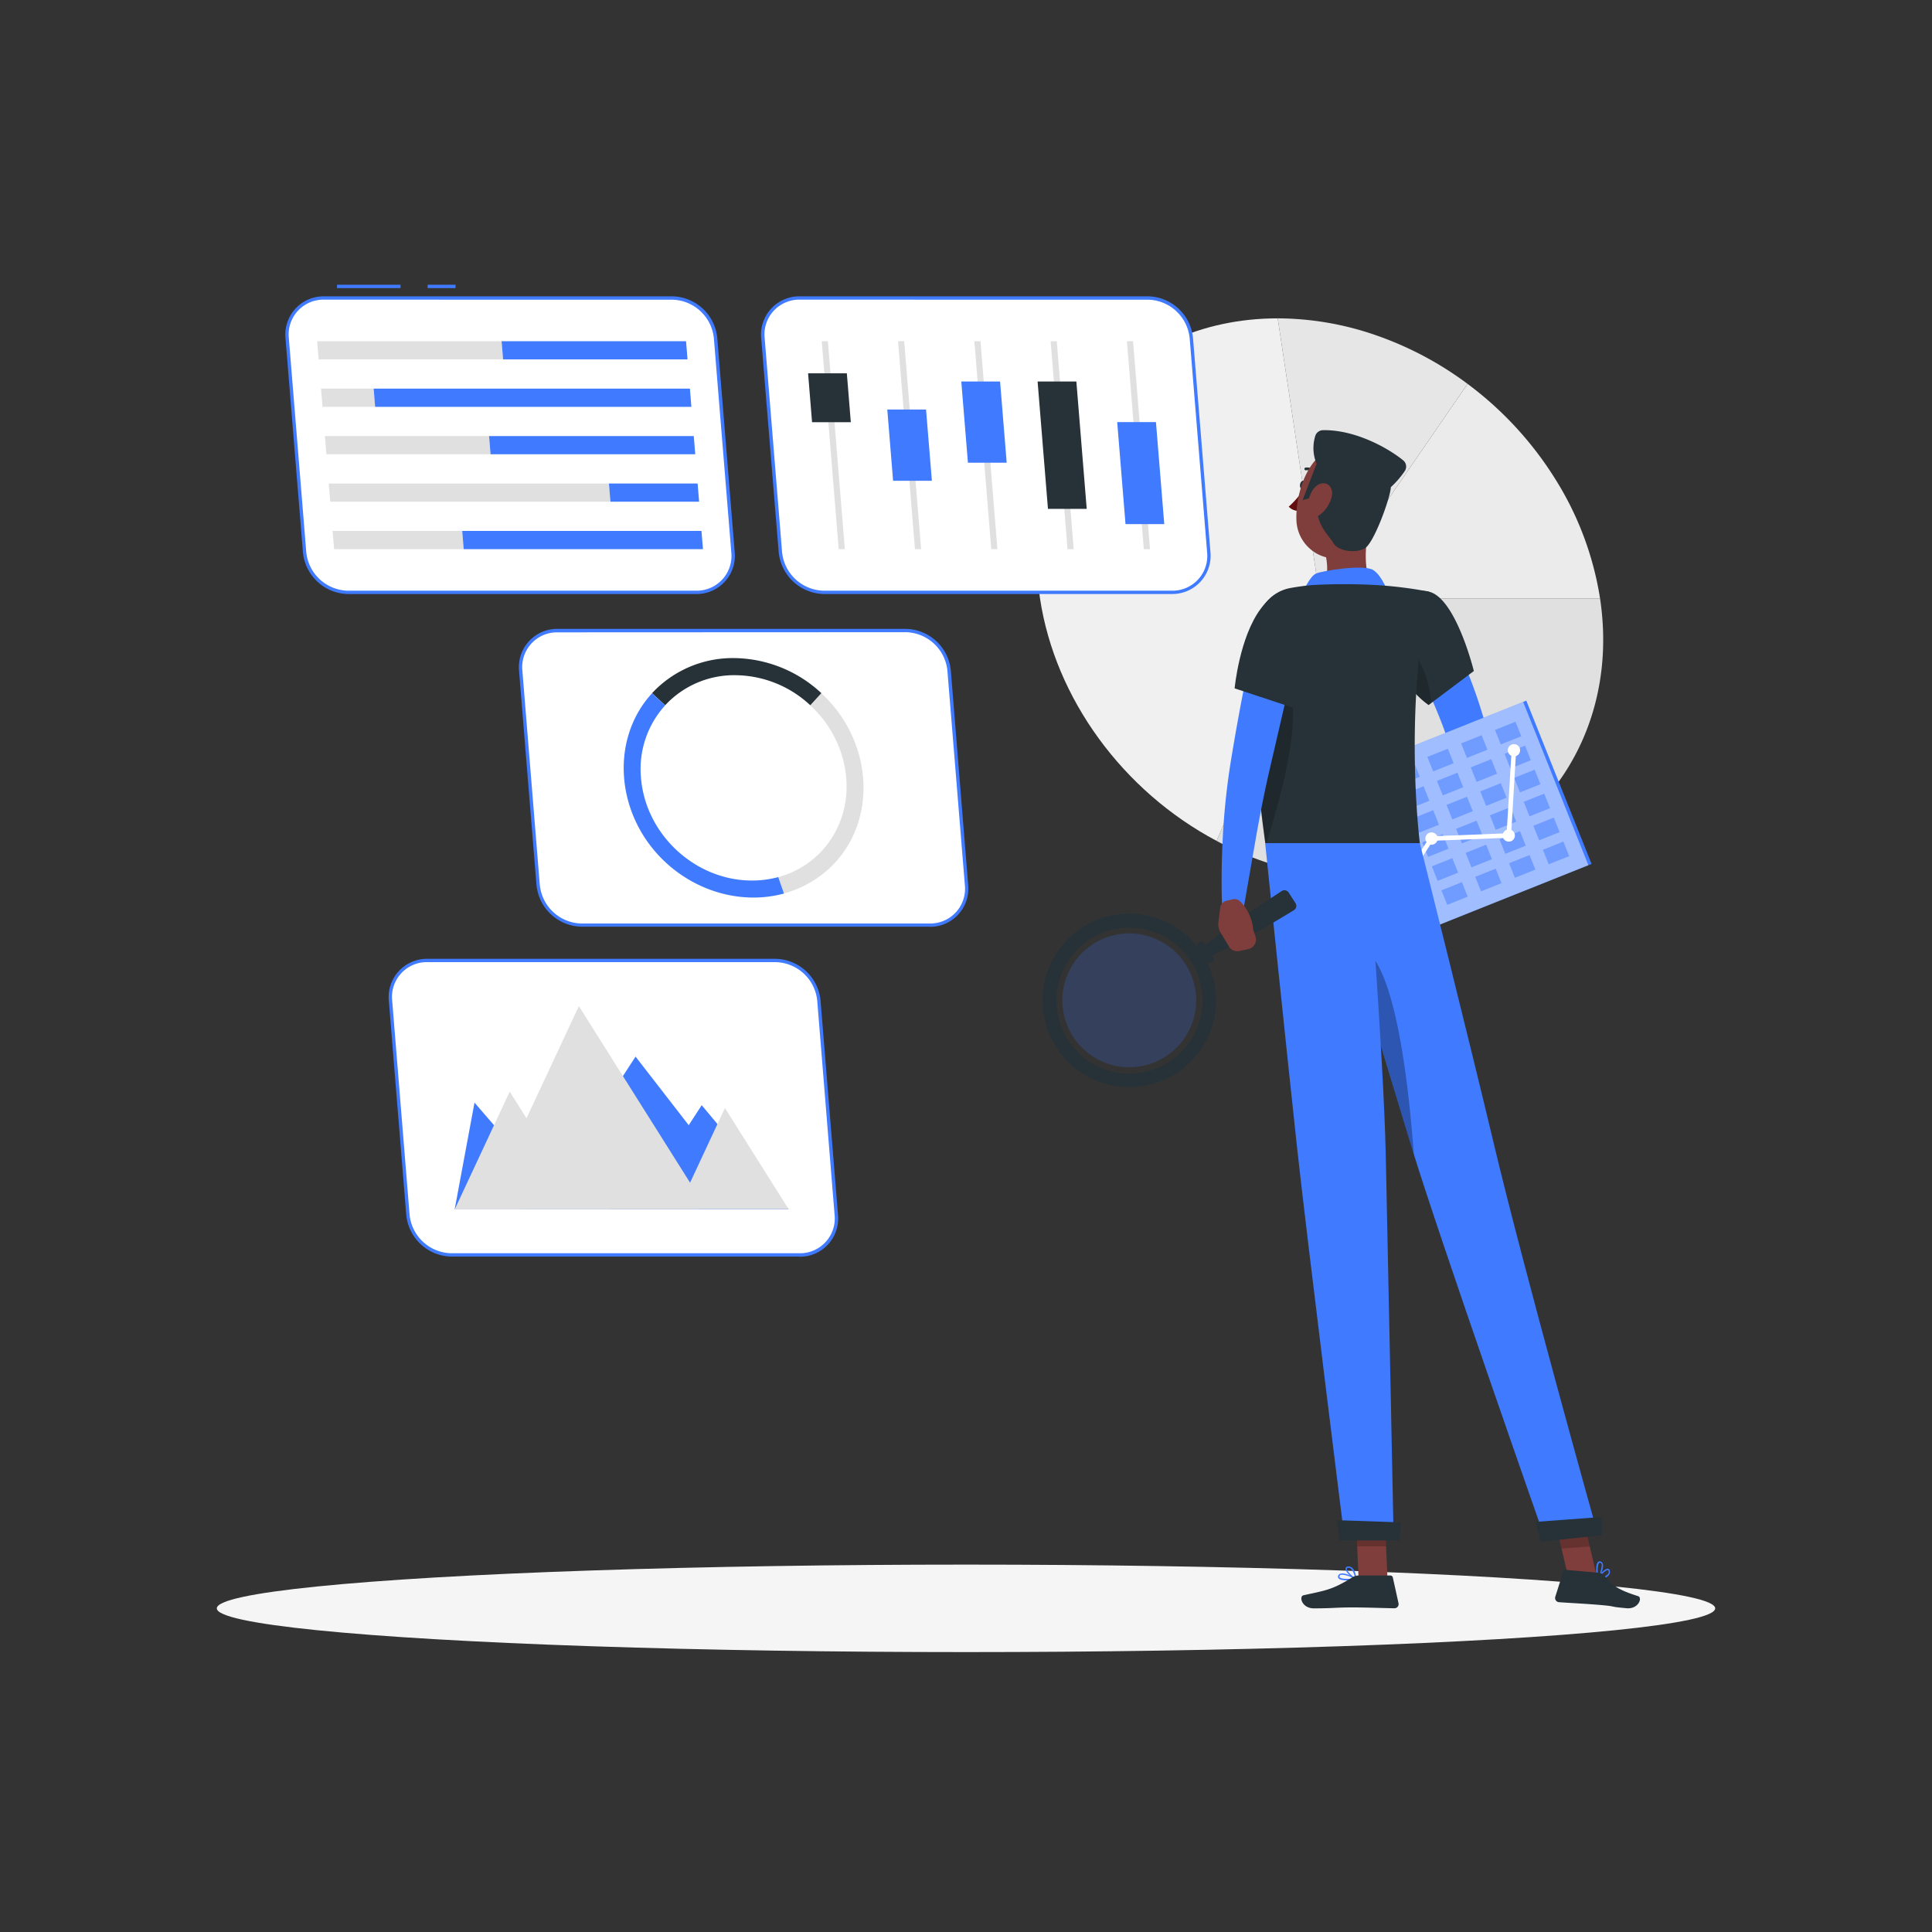 <?xml version="1.0" encoding="UTF-8" standalone="no"?>
<svg
   xmlns:dc="http://purl.org/dc/elements/1.1/"
   xmlns:cc="http://creativecommons.org/ns#"
   xmlns:rdf="http://www.w3.org/1999/02/22-rdf-syntax-ns#"
   xmlns:svg="http://www.w3.org/2000/svg"
   xmlns="http://www.w3.org/2000/svg"
   xmlns:sodipodi="http://sodipodi.sourceforge.net/DTD/sodipodi-0.dtd"
   xmlns:inkscape="http://www.inkscape.org/namespaces/inkscape"
   viewBox="0 0 500 500"
   version="1.1"
   id="svg285"
   sodipodi:docname="analytics.svg"
   inkscape:version="0.92.4 (5da689c313, 2019-01-14)">
  <rect x="0" y="0" width="500" height="500" fill="#333333" stroke="none"/>
  <defs
     id="defs289" />
  <sodipodi:namedview
     pagecolor="#ffffff"
     bordercolor="#666666"
     borderopacity="1"
     objecttolerance="10"
     gridtolerance="10"
     guidetolerance="10"
     inkscape:pageopacity="0"
     inkscape:pageshadow="2"
     inkscape:window-width="1366"
     inkscape:window-height="704"
     id="namedview287"
     showgrid="false"
     inkscape:zoom="1.0824912"
     inkscape:cx="237.28814"
     inkscape:cy="360.8554"
     inkscape:window-x="0"
     inkscape:window-y="27"
     inkscape:window-maximized="1"
     inkscape:current-layer="svg285" />
  <!--287-Setup analytics-->
  <path
     inkscape:connector-curvature="0"
     id="path32"
     style="fill:#e0e0e0"
     d="m 341.62,154.86 h 72.47 c 6,39.76 -21.77,72.47 -61.53,72.47 a 80.81,80.81 0 0 1 -37.7,-9.71 z" />
  <path
     inkscape:connector-curvature="0"
     id="path34"
     style="fill:#ebebeb"
     d="m 341.62,154.86 38.19,-55.51 a 90.19,90.19 0 0 1 22.86,24.89 81.84,81.84 0 0 1 11.42,30.62 z" />
  <path
     inkscape:connector-curvature="0"
     id="path36"
     style="fill:#e6e6e6"
     d="M 341.62,154.86 330.67,82.39 a 78,78 0 0 1 25.45,4.38 87.58,87.58 0 0 1 23.69,12.58 z" />
  <path
     inkscape:connector-curvature="0"
     id="path38"
     style="fill:#f0f0f0"
     d="m 341.62,154.86 -26.76,62.76 c -24.35,-12.92 -41.81,-36.9 -45.71,-62.76 -6,-39.75 21.76,-72.47 61.52,-72.47 z" />
  <g
     id="Shadow--inject-54">
    <ellipse
       id="path--inject-54"
       cx="250"
       cy="416.24"
       rx="193.89"
       ry="11.32"
       style="fill:#f5f5f5" />
  </g>
  <g
     id="setup-analytics--inject-54">
    <path
       d="M240.59,239.39H150.51A11.52,11.52,0,0,1,139.27,229l-4.51-55.38a9.47,9.47,0,0,1,9.55-10.4h90.07a11.52,11.52,0,0,1,11.24,10.4L250.13,229A9.46,9.46,0,0,1,240.59,239.39Z"
       style="fill:#fff"
       id="path51" />
    <path
       d="M240.59,239.82H150.51A11.93,11.93,0,0,1,138.84,229l-4.51-55.39a9.9,9.9,0,0,1,10-10.86h90.07a11.93,11.93,0,0,1,11.67,10.79L250.56,229a9.9,9.9,0,0,1-10,10.86Zm-96.28-76.17a9,9,0,0,0-9.12,9.92L139.7,229a11.06,11.06,0,0,0,10.81,10h90.08A9,9,0,0,0,249.7,229l-4.51-55.39a11.06,11.06,0,0,0-10.81-10Z"
       style="fill:#407BFF"
       id="path53" />
    <path
       d="M216.14,223.22a28,28,0,0,1-13.24,8L201.41,227c11.09-3,18.6-13.38,17.6-25.67a28.9,28.9,0,0,0-9.31-18.78l2.87-3.13C225.57,191.41,227.18,211.19,216.14,223.22Z"
       style="fill:#e0e0e0"
       id="path55" />
    <path
       d="M212.57,179.39l-2.87,3.13a28.72,28.72,0,0,0-19.42-7.78,24.33,24.33,0,0,0-18.14,7.79l-3.39-3.14a28.54,28.54,0,0,1,21.17-9.08A33.6,33.6,0,0,1,212.57,179.39Z"
       style="fill:#263238"
       id="path57" />
    <path
       d="M202.9,231.24c-10.45,2.85-22.13-.21-30.58-8-13-12-14.61-31.81-3.57-43.83l3.39,3.14a24.48,24.48,0,0,0-6.25,18.77c1.19,14.67,14.05,26.56,28.72,26.56a26,26,0,0,0,6.8-.89Z"
       style="fill:#407BFF"
       id="path59" />
    <rect
       x="110.67"
       y="73.69"
       width="7.22"
       height="0.87"
       style="fill:#407BFF"
       id="rect61" />
    <rect
       x="87.22"
       y="73.69"
       width="16.44"
       height="0.87"
       style="fill:#407BFF"
       id="rect63" />
    <path
       d="M180.14,153.29H90.07A11.51,11.51,0,0,1,78.83,142.9L74.32,87.51a9.46,9.46,0,0,1,9.55-10.39h90.07a11.52,11.52,0,0,1,11.24,10.39l4.51,55.39A9.46,9.46,0,0,1,180.14,153.29Z"
       style="fill:#fff"
       id="path65" />
    <path
       d="M180.14,153.73H90.07A11.93,11.93,0,0,1,78.4,142.94L73.89,87.55a9.9,9.9,0,0,1,10-10.86h90.07a11.93,11.93,0,0,1,11.67,10.79l4.51,55.39a9.9,9.9,0,0,1-10,10.86ZM83.87,77.55a9,9,0,0,0-9.12,9.93l4.51,55.39a11.06,11.06,0,0,0,10.81,10h90.07a9,9,0,0,0,9.12-9.92l-4.51-55.39a11.07,11.07,0,0,0-10.81-10Z"
       style="fill:#407BFF"
       id="path67" />
    <polygon
       points="82.47 93.01 130.2 93.01 129.81 88.3 82.08 88.3 82.47 93.01"
       style="fill:#e0e0e0"
       id="polygon69" />
    <polygon
       points="177.93 93.01 130.2 93.01 129.81 88.3 177.55 88.3 177.93 93.01"
       style="fill:#407BFF"
       id="polygon71" />
    <polygon
       points="83.47 105.29 97.08 105.29 96.7 100.57 83.08 100.57 83.47 105.29"
       style="fill:#e0e0e0"
       id="polygon73" />
    <polygon
       points="178.93 105.29 97.08 105.29 96.7 100.57 178.55 100.57 178.93 105.29"
       style="fill:#407BFF"
       id="polygon75" />
    <polygon
       points="84.47 117.56 126.95 117.56 126.57 112.85 84.08 112.85 84.47 117.56"
       style="fill:#e0e0e0"
       id="polygon77" />
    <polygon
       points="179.93 117.56 126.95 117.56 126.57 112.85 179.55 112.85 179.93 117.56"
       style="fill:#407BFF"
       id="polygon79" />
    <polygon
       points="85.47 129.84 157.98 129.84 157.59 125.13 85.08 125.13 85.47 129.84"
       style="fill:#e0e0e0"
       id="polygon81" />
    <polygon
       points="180.93 129.84 157.98 129.84 157.59 125.13 180.54 125.13 180.93 129.84"
       style="fill:#407BFF"
       id="polygon83" />
    <polygon
       points="86.46 142.12 120 142.12 119.62 137.4 86.08 137.4 86.46 142.12"
       style="fill:#e0e0e0"
       id="polygon85" />
    <polygon
       points="181.93 142.12 120 142.12 119.62 137.4 181.54 137.4 181.93 142.12"
       style="fill:#407BFF"
       id="polygon87" />
    <path
       d="M303.28,153.29H213.21A11.51,11.51,0,0,1,202,142.9l-4.51-55.39A9.46,9.46,0,0,1,207,77.12h90.08a11.52,11.52,0,0,1,11.24,10.39l4.51,55.39A9.46,9.46,0,0,1,303.28,153.29Z"
       style="fill:#fff"
       id="path89" />
    <path
       d="M303.28,153.73H213.21a12,12,0,0,1-11.68-10.79L197,87.55a9.9,9.9,0,0,1,10-10.86h90.08a11.93,11.93,0,0,1,11.67,10.79l4.51,55.39a9.9,9.9,0,0,1-10,10.86ZM207,77.55a9,9,0,0,0-9.11,9.93l4.51,55.39a11.06,11.06,0,0,0,10.81,10h90.07a9,9,0,0,0,9.12-9.92l-4.51-55.39a11.07,11.07,0,0,0-10.81-10Z"
       style="fill:#407BFF"
       id="path91" />
    <polygon
       points="258.13 142.12 256.54 142.12 252.16 88.3 253.75 88.3 258.13 142.12"
       style="fill:#e0e0e0"
       id="polygon93" />
    <polygon
       points="260.53 119.75 250.5 119.75 248.78 98.73 258.82 98.73 260.53 119.75"
       style="fill:#407BFF"
       id="polygon95" />
    <polygon
       points="238.38 142.12 236.79 142.12 232.41 88.3 234 88.3 238.38 142.12"
       style="fill:#e0e0e0"
       id="polygon97" />
    <polygon
       points="241.17 124.42 231.13 124.42 229.63 105.99 239.66 105.99 241.17 124.42"
       style="fill:#407BFF"
       id="polygon99" />
    <polygon
       points="218.64 142.12 217.05 142.12 212.67 88.3 214.26 88.3 218.64 142.12"
       style="fill:#e0e0e0"
       id="polygon101" />
    <polygon
       points="220.19 109.26 210.16 109.26 209.13 96.61 219.16 96.61 220.19 109.26"
       style="fill:#263238"
       id="polygon103" />
    <polygon
       points="277.87 142.12 276.28 142.12 271.9 88.3 273.49 88.3 277.87 142.12"
       style="fill:#e0e0e0"
       id="polygon105" />
    <polygon
       points="281.24 131.69 271.21 131.69 268.53 98.73 278.56 98.73 281.24 131.69"
       style="fill:#263238"
       id="polygon107" />
    <polygon
       points="297.62 142.12 296.02 142.12 291.64 88.3 293.23 88.3 297.62 142.12"
       style="fill:#e0e0e0"
       id="polygon109" />
    <polygon
       points="301.31 135.64 291.28 135.64 289.13 109.24 299.16 109.24 301.31 135.64"
       style="fill:#407BFF"
       id="polygon111" />
    <path
       d="M206.89,324.77H116.81a11.53,11.53,0,0,1-11.24-10.39L101.07,259a9.46,9.46,0,0,1,9.54-10.39h90.08A11.53,11.53,0,0,1,211.93,259l4.51,55.39A9.47,9.47,0,0,1,206.89,324.77Z"
       style="fill:#fff"
       id="path113" />
    <path
       d="M206.89,325.2H116.81a11.94,11.94,0,0,1-11.67-10.79L100.63,259a9.9,9.9,0,0,1,10-10.86h90.08A11.94,11.94,0,0,1,212.36,259l4.51,55.38a9.9,9.9,0,0,1-10,10.86ZM110.61,249A9,9,0,0,0,101.5,259L106,314.34a11.06,11.06,0,0,0,10.8,10h90.08a9,9,0,0,0,9.11-9.93L211.5,259a11.07,11.07,0,0,0-10.81-10Z"
       style="fill:#407BFF"
       id="path115" />
    <polygon
       points="122.8 285.36 142.21 307.79 164.48 273.45 178.24 291.2 181.6 286.02 204.11 312.99 117.67 312.96 122.8 285.36"
       style="fill:#407BFF"
       id="polygon117" />
    <polygon
       points="187.61 286.76 178.59 306.08 149.81 260.38 136.26 289.4 131.91 282.51 117.68 312.99 204.1 312.94 187.61 286.76"
       style="fill:#e0e0e0"
       id="polygon119" />
  </g>
  <g
     id="Character--inject-54">
    <path
       d="M372.88,159.06c2.41,4.52,4.48,9,6.43,13.64a126.57,126.57,0,0,1,5,14.39c.35,1.24.65,2.52.94,3.8a13.53,13.53,0,0,1,.4,2.71,14.78,14.78,0,0,1-.15,2.72,26.3,26.3,0,0,1-3,8.28,55.92,55.92,0,0,1-9.35,12.45,2.83,2.83,0,0,1-4.54-3.28l.07-.13A99.32,99.32,0,0,0,374.44,201a20,20,0,0,0,1.23-5.7,5,5,0,0,0-.08-.95,1.16,1.16,0,0,0-.08-.29l-.19-.59c-.33-1.08-.67-2.16-1.07-3.24-1.52-4.34-3.39-8.7-5.34-13s-4-8.69-6.08-12.86l0-.09a5.67,5.67,0,0,1,10.09-5.18Z"
       style="fill:#407BFF"
       id="path122" />
    <path
       d="M369.75,213.21,365,214.72l5.62,6.57a11,11,0,0,0,2.94-4.67,2.31,2.31,0,0,0-.9-2.49l-.8-.58A2.36,2.36,0,0,0,369.75,213.21Z"
       style="fill:#7f3e3b"
       id="path124" />
    <polygon
       points="358.4 218.77 364.42 223.55 370.6 221.29 364.98 214.72 358.4 218.77"
       style="fill:#7f3e3b"
       id="polygon126" />
    <path
       d="M337.85,125.61c-.12.59-.53,1-.92.93s-.6-.62-.48-1.21.53-1,.92-.93S338,125,337.85,125.61Z"
       style="fill:#263238"
       id="path128" />
    <path
       d="M337.37,126.63a21.82,21.82,0,0,1-3.85,4.49,3.47,3.47,0,0,0,2.72,1.1Z"
       style="fill:#630f0f"
       id="path130" />
    <path
       d="M340.68,122.77a.36.36,0,0,0,.26-.6,3.51,3.51,0,0,0-3-1.17.36.36,0,1,0,.12.7h0a2.81,2.81,0,0,1,2.37,1A.35.35,0,0,0,340.68,122.77Z"
       style="fill:#263238"
       id="path132" />
    <path
       d="M354.28,136.38c-1.07,5.48-1.72,13.06,2.11,16.72,0,0-1.5,5.55-11.67,5.55-11.19,0-5.38-4.87-5.38-4.87,4.65-1.45,4.61-6.74,3.54-11Z"
       style="fill:#7f3e3b"
       id="path134" />
    <path
       d="M337.37,152.92s1.64-3.86,3.3-4.53,12.28-2.41,14.72-.87,4.1,6.48,4.1,6.48Z"
       style="fill:#407BFF"
       id="path136" />
    <path
       d="M348.59,409c-1,0-1.89-.13-2.2-.57a.66.66,0,0,1,0-.77.85.85,0,0,1,.57-.41c1.24-.34,3.86,1.15,4,1.21a.17.17,0,0,1,.08.18.17.17,0,0,1-.14.15A13.55,13.55,0,0,1,348.59,409Zm-1.19-1.45a1.22,1.22,0,0,0-.34,0,.49.49,0,0,0-.35.25c-.12.22-.08.32,0,.39.35.48,2.24.49,3.63.3A8,8,0,0,0,347.4,407.53Z"
       style="fill:#407BFF"
       id="path138" />
    <path
       d="M350.85,408.77h-.07c-.91-.41-2.7-2-2.56-2.87,0-.2.17-.45.66-.5a1.31,1.31,0,0,1,1,.3c1,.79,1.16,2.8,1.17,2.89a.21.21,0,0,1-.08.16A.17.17,0,0,1,350.85,408.77Zm-1.83-3h-.1c-.32,0-.34.16-.35.2-.08.51,1.13,1.78,2.06,2.34a4.22,4.22,0,0,0-1-2.31A.92.92,0,0,0,349,405.74Z"
       style="fill:#407BFF"
       id="path140" />
    <polygon
       points="359.08 408.59 351.6 408.59 350.85 391.26 358.33 391.26 359.08 408.59"
       style="fill:#7f3e3b"
       id="polygon142" />
    <path
       d="M351.64,407.73h8.18a.66.66,0,0,1,.64.51l1.47,6.65a1.08,1.08,0,0,1-1.07,1.33c-2.95-.05-7.21-.22-10.92-.22-4.33,0-4.86.24-9.94.24-3.07,0-3.92-3.11-2.64-3.39,5.86-1.28,7.42-1.42,12.48-4.54A3.46,3.46,0,0,1,351.64,407.73Z"
       style="fill:#263238"
       id="path144" />
    <path
       d="M369.79,153.12c7,1.61,11.64,20.54,11.64,20.54l-11.71,8.8A22.35,22.35,0,0,1,361,169.54C358.62,160.16,362.62,151.48,369.79,153.12Z"
       style="fill:#263238"
       id="path146" />
    <path
       d="M363.78,166.29c3.81,3.77,6.27,9.72,6.57,15.69l-.62.48a22.34,22.34,0,0,1-8.7-12.92c-.14-.56-.27-1.12-.37-1.67Z"
       style="opacity:0.2"
       id="path148" />
    <rect
       x="344.44"
       y="191.02"
       width="61.2"
       height="45.51"
       transform="translate(-52.55 154.45) rotate(-21.78)"
       style="fill:#407BFF"
       id="rect150" />
    <rect
       x="344.48"
       y="191.19"
       width="60.3"
       height="45.51"
       transform="translate(-52.64 154.3) rotate(-21.78)"
       style="fill:#fff;opacity:0.5"
       id="rect152" />
    <g
       style="opacity:0.5"
       id="g226">
      <rect
         x="343.69"
         y="205.15"
         width="5.71"
         height="4.05"
         transform="translate(-52.14 143.4) rotate(-21.78)"
         style="fill:#407BFF"
         id="rect154" />
      <rect
         x="352.44"
         y="201.65"
         width="5.71"
         height="4.05"
         transform="translate(-50.21 146.4) rotate(-21.78)"
         style="fill:#407BFF"
         id="rect156" />
      <rect
         x="361.19"
         y="198.16"
         width="5.71"
         height="4.05"
         transform="translate(-48.29 149.39) rotate(-21.78)"
         style="fill:#407BFF"
         id="rect158" />
      <rect
         x="369.95"
         y="194.66"
         width="5.71"
         height="4.05"
         transform="translate(-46.37 152.39) rotate(-21.78)"
         style="fill:#407BFF"
         id="rect160" />
      <rect
         x="378.7"
         y="191.16"
         width="5.71"
         height="4.05"
         transform="translate(-44.45 155.39) rotate(-21.78)"
         style="fill:#407BFF"
         id="rect162" />
      <rect
         x="387.45"
         y="187.66"
         width="5.71"
         height="4.05"
         transform="translate(-42.52 158.4) rotate(-21.78)"
         style="fill:#407BFF"
         id="rect164" />
      <rect
         x="346.17"
         y="211.36"
         width="5.71"
         height="4.05"
         transform="translate(-54.26 144.76) rotate(-21.78)"
         style="fill:#407BFF"
         id="rect166" />
      <rect
         x="354.92"
         y="207.86"
         width="5.71"
         height="4.05"
         transform="translate(-52.34 147.76) rotate(-21.78)"
         style="fill:#407BFF"
         id="rect168" />
      <rect
         x="363.67"
         y="204.36"
         width="5.71"
         height="4.05"
         transform="translate(-50.42 150.76) rotate(-21.78)"
         style="fill:#407BFF"
         id="rect170" />
      <rect
         x="372.43"
         y="200.86"
         width="5.71"
         height="4.05"
         transform="translate(-48.49 153.76) rotate(-21.78)"
         style="fill:#407BFF"
         id="rect172" />
      <rect
         x="381.18"
         y="197.37"
         width="5.71"
         height="4.05"
         transform="translate(-46.57 156.75) rotate(-21.78)"
         style="fill:#407BFF"
         id="rect174" />
      <rect
         x="389.93"
         y="193.87"
         width="5.71"
         height="4.05"
         transform="translate(-44.65 159.75) rotate(-21.78)"
         style="fill:#407BFF"
         id="rect176" />
      <rect
         x="348.65"
         y="217.56"
         width="5.71"
         height="4.05"
         transform="translate(-56.39 146.12) rotate(-21.78)"
         style="fill:#407BFF"
         id="rect178" />
      <rect
         x="357.4"
         y="214.06"
         width="5.71"
         height="4.05"
         transform="translate(-54.47 149.12) rotate(-21.78)"
         style="fill:#407BFF"
         id="rect180" />
      <rect
         x="366.15"
         y="210.57"
         width="5.71"
         height="4.05"
         transform="translate(-52.54 152.12) rotate(-21.78)"
         style="fill:#407BFF"
         id="rect182" />
      <rect
         x="374.91"
         y="207.07"
         width="5.71"
         height="4.05"
         transform="translate(-50.62 155.12) rotate(-21.78)"
         style="fill:#407BFF"
         id="rect184" />
      <rect
         x="383.66"
         y="203.57"
         width="5.71"
         height="4.05"
         transform="translate(-48.7 158.12) rotate(-21.78)"
         style="fill:#407BFF"
         id="rect186" />
      <rect
         x="392.41"
         y="200.07"
         width="5.71"
         height="4.05"
         transform="translate(-46.77 161.12) rotate(-21.78)"
         style="fill:#407BFF"
         id="rect188" />
      <rect
         x="351.13"
         y="223.77"
         width="5.71"
         height="4.05"
         transform="translate(-58.51 147.49) rotate(-21.78)"
         style="fill:#407BFF"
         id="rect190" />
      <rect
         x="359.88"
         y="220.27"
         width="5.71"
         height="4.05"
         transform="translate(-56.59 150.49) rotate(-21.78)"
         style="fill:#407BFF"
         id="rect192" />
      <rect
         x="368.63"
         y="216.77"
         width="5.71"
         height="4.05"
         transform="translate(-54.67 153.48) rotate(-21.78)"
         style="fill:#407BFF"
         id="rect194" />
      <rect
         x="377.39"
         y="213.27"
         width="5.71"
         height="4.05"
         transform="translate(-52.74 156.48) rotate(-21.78)"
         style="fill:#407BFF"
         id="rect196" />
      <rect
         x="386.14"
         y="209.77"
         width="5.71"
         height="4.05"
         transform="translate(-50.82 159.48) rotate(-21.78)"
         style="fill:#407BFF"
         id="rect198" />
      <rect
         x="394.89"
         y="206.28"
         width="5.71"
         height="4.05"
         transform="translate(-48.9 162.48) rotate(-21.78)"
         style="fill:#407BFF"
         id="rect200" />
      <rect
         x="353.61"
         y="229.97"
         width="5.71"
         height="4.05"
         transform="translate(-60.64 148.85) rotate(-21.78)"
         style="fill:#407BFF"
         id="rect202" />
      <rect
         x="362.36"
         y="226.47"
         width="5.71"
         height="4.05"
         transform="translate(-58.72 151.85) rotate(-21.78)"
         style="fill:#407BFF"
         id="rect204" />
      <rect
         x="371.11"
         y="222.97"
         width="5.71"
         height="4.05"
         transform="translate(-56.79 154.85) rotate(-21.78)"
         style="fill:#407BFF"
         id="rect206" />
      <rect
         x="379.86"
         y="219.48"
         width="5.71"
         height="4.05"
         transform="translate(-54.87 157.85) rotate(-21.78)"
         style="fill:#407BFF"
         id="rect208" />
      <rect
         x="388.62"
         y="215.98"
         width="5.71"
         height="4.05"
         transform="translate(-52.95 160.85) rotate(-21.78)"
         style="fill:#407BFF"
         id="rect210" />
      <rect
         x="397.37"
         y="212.48"
         width="5.71"
         height="4.05"
         transform="translate(-51.02 163.84) rotate(-21.78)"
         style="fill:#407BFF"
         id="rect212" />
      <rect
         x="356.09"
         y="236.18"
         width="5.71"
         height="4.05"
         transform="translate(-62.76 150.21) rotate(-21.78)"
         style="fill:#407BFF"
         id="rect214" />
      <rect
         x="364.84"
         y="232.68"
         width="5.71"
         height="4.05"
         transform="translate(-60.84 153.21) rotate(-21.78)"
         style="fill:#407BFF"
         id="rect216" />
      <rect
         x="373.59"
         y="229.18"
         width="5.71"
         height="4.05"
         transform="translate(-58.92 156.21) rotate(-21.78)"
         style="fill:#407BFF"
         id="rect218" />
      <rect
         x="382.34"
         y="225.68"
         width="5.71"
         height="4.05"
         transform="translate(-57 159.21) rotate(-21.78)"
         style="fill:#407BFF"
         id="rect220" />
      <rect
         x="391.1"
         y="222.18"
         width="5.71"
         height="4.05"
         transform="translate(-55.07 162.2) rotate(-21.78)"
         style="fill:#407BFF"
         id="rect222" />
      <rect
         x="399.85"
         y="218.68"
         width="5.71"
         height="4.05"
         transform="translate(-53.15 165.21) rotate(-21.78)"
         style="fill:#407BFF"
         id="rect224" />
    </g>
    <path
       d="M390.31,194.7a1.59,1.59,0,0,1,2.95-1.18,1.59,1.59,0,1,1-2.95,1.18Z"
       style="fill:#fff"
       id="path228" />
    <path
       d="M389,216.81a1.58,1.58,0,1,1,2.06.89A1.58,1.58,0,0,1,389,216.81Z"
       style="fill:#fff"
       id="path230" />
    <path
       d="M369,217.6a1.59,1.59,0,1,1,2.06.89A1.58,1.58,0,0,1,369,217.6Z"
       style="fill:#fff"
       id="path232" />
    <path
       d="M356.46,237a1.59,1.59,0,1,1,2.06.88A1.59,1.59,0,0,1,356.46,237Z"
       style="fill:#fff"
       id="path234" />
    <path
       d="M357.94,237a.53.53,0,0,1-.32-.1.58.58,0,0,1-.18-.81L370,216.7a.59.59,0,0,1,.47-.27l19.45-.77,1.29-21.58a.59.59,0,0,1,1.17.07l-1.31,22.11a.59.59,0,0,1-.57.55l-19.68.78-12.38,19.15A.59.59,0,0,1,357.94,237Z"
       style="fill:#fff"
       id="path236" />
    <path
       d="M325.46,160.63c-1.53,8.08-2.49,24.69,2,57.57h40c-.72-5.7-3.59-36.12,2.34-65.08a105.57,105.57,0,0,0-13.4-1.69,146.32,146.32,0,0,0-17,0c-1.88.17-3.72.44-5.36.73A10.61,10.61,0,0,0,325.46,160.63Z"
       style="fill:#263238"
       id="path238" />
    <path
       d="M331.76,173.08l-7.52.6c-.27,9.73.4,23.93,3.18,44.52h.36C332.29,203.37,338.27,182.17,331.76,173.08Z"
       style="opacity:0.2"
       id="path240" />
    <polygon
       points="350.85 391.27 351.23 400.2 358.72 400.2 358.34 391.27 350.85 391.27"
       style="opacity:0.2"
       id="polygon242" />
    <path
       d="M357.84,128.37c-1.92,7.18-2.69,11.47-7.11,14.46-6.66,4.48-15-.67-15.22-8.27-.23-6.85,2.95-17.43,10.65-18.88A10.14,10.14,0,0,1,357.84,128.37Z"
       style="fill:#7f3e3b"
       id="path244" />
    <path
       d="M341,128.42l-3.89,1,3.62-9.39a10.6,10.6,0,0,1-.33-7.24,2.12,2.12,0,0,1,2-1.46c8.06-.15,16.49,4.37,20.73,7.79a2.09,2.09,0,0,1,.47,2.72,23.6,23.6,0,0,1-3.65,4.23c-.08,2.63-4.37,14.5-6.74,15.84s-6.92.79-8.13-1.38S339.81,135.5,341,128.42Z"
       style="fill:#263238"
       id="path246" />
    <path
       d="M344.64,128.57a8.42,8.42,0,0,1-2.9,4.54c-1.91,1.5-3.4.12-3.32-2.09.07-2,1.15-5.16,3.28-5.81S345.14,126.4,344.64,128.57Z"
       style="fill:#7f3e3b"
       id="path248" />
    <path
       d="M413.08,406.4c0-1,.12-1.89.55-2.21a.67.67,0,0,1,.78,0,.92.92,0,0,1,.41.56c.35,1.24-1.12,3.87-1.19,4a.16.16,0,0,1-.18.09.17.17,0,0,1-.14-.14A13.32,13.32,0,0,1,413.08,406.4Zm1.45-1.2a1.16,1.16,0,0,0,0-.34.49.49,0,0,0-.25-.35c-.22-.12-.33-.08-.39,0-.48.35-.48,2.24-.27,3.63A8.12,8.12,0,0,0,414.53,405.2Z"
       style="fill:#407BFF"
       id="path250" />
    <path
       d="M413.3,408.65a.25.25,0,0,1,0-.07c.4-.9,2-2.7,2.85-2.57.2,0,.45.17.5.65a1.28,1.28,0,0,1-.3,1c-.77,1-2.79,1.17-2.87,1.18a.16.16,0,0,1-.16-.07A.15.15,0,0,1,413.3,408.65Zm3-1.84s0-.07,0-.11c0-.32-.16-.34-.2-.34-.51-.08-1.77,1.14-2.32,2.07a4.21,4.21,0,0,0,2.3-1A1,1,0,0,0,416.33,406.81Z"
       style="fill:#407BFF"
       id="path252" />
    <polygon
       points="413.42 408.7 406.11 409.22 402.01 391.75 409.31 391.23 413.42 408.7"
       style="fill:#7f3e3b"
       id="polygon254" />
    <path
       d="M413.39,407l-8.14-.72a.64.64,0,0,0-.68.45l-2.06,6.5a1.09,1.09,0,0,0,1,1.42c2.94.21,7.2.41,10.89.74,4.31.38,1.52.37,6.58.82,3.06.27,4.19-2.75,2.93-3.14-5.72-1.8-6.76-3-8.73-5.33A2.52,2.52,0,0,0,413.39,407Z"
       style="fill:#263238"
       id="path256" />
    <polygon
       points="402.01 391.75 404.13 400.76 411.43 400.24 409.32 391.24 402.01 391.75"
       style="opacity:0.2"
       id="polygon258" />
    <path
       d="M341.62,218.2s17.21,57.5,23.75,78.84c7.15,23.37,34.37,100.9,34.37,100.9l13.2-2.9s-18.65-66.61-26.38-99.21c-5.94-25-19.11-77.63-19.11-77.63Z"
       style="fill:#407BFF"
       id="path260" />
    <path
       d="M397.42,393.86c-.06,0,1.3,5.15,1.3,5.15l15.87-1.7-.07-4.72Z"
       style="fill:#263238"
       id="path262" />
    <path
       d="M351.15,244.85c9.53,1.25,13.32,34.46,14.75,53.94-.18-.62-.37-1.2-.54-1.76-3.56-11.65-10.31-34.1-15.71-52.07A3.24,3.24,0,0,1,351.15,244.85Z"
       style="opacity:0.3"
       id="path264" />
    <path
       d="M327.42,218.2s5.77,56,8.26,78.79C338.26,320.7,348,398.47,348,398.47h12.68s-1.54-76.35-2.05-99.67c-.56-25.42-4.88-80.6-4.88-80.6Z"
       style="fill:#407BFF"
       id="path266" />
    <path
       d="M346,393.42c-.06,0,.71,5.26.71,5.26h15.42l.42-4.69Z"
       style="fill:#263238"
       id="path268" />
    <path
       d="M273.27,270.88a22.44,22.44,0,1,0,7-30.95A22.43,22.43,0,0,0,273.27,270.88Zm35-22a18.89,18.89,0,1,1-26.06-5.9A18.89,18.89,0,0,1,308.23,248.84Z"
       style="fill:#263238"
       id="path270" />
    <path
       d="M309.13,262.74A17.31,17.31,0,1,1,296.07,242,17.33,17.33,0,0,1,309.13,262.74Z"
       style="fill:#407BFF;opacity:0.2"
       id="path272" />
    <path
       d="M311.84,244.23l2.11,3.34a1.08,1.08,0,0,1-.34,1.49h0a1.09,1.09,0,0,1-1.5-.34l-2.1-3.33a1.09,1.09,0,0,1,.34-1.5h0A1.07,1.07,0,0,1,311.84,244.23Z"
       style="fill:#263238"
       id="path274" />
    <path
       d="M325.45,234.74q-3.65,2.5-7.22,5.09c-2.39,1.74-4.75,3.51-7,5.39a1.5,1.5,0,0,0,1.58,2.51c2.68-1.26,5.3-2.63,7.9-4s5.16-2.85,7.7-4.32q3.25-1.89,6.46-3.86a1.3,1.3,0,0,0,.42-1.79L333.51,231a1.3,1.3,0,0,0-1.8-.4C329.61,232,327.52,233.33,325.45,234.74Z"
       style="fill:#263238"
       id="path276" />
    <path
       d="M336.6,163.43q-1.83,9-3.9,17.95l-4.14,17.86c-1.35,5.82-2.5,11.72-3.55,17.71l-3.14,18v0a2.82,2.82,0,0,1-5.6-.39c-.22-6.25-.12-12.43.23-18.65a182.62,182.62,0,0,1,2-18.68c1-6.12,2.07-12.17,3.25-18.21s2.43-12.06,3.82-18a5.67,5.67,0,0,1,11.08,2.41Z"
       style="fill:#407BFF"
       id="path278" />
    <path
       d="M321,233.33a2.08,2.08,0,0,0-2-.59l-1.62.39a2.06,2.06,0,0,0-1.57,1.74l-.47,3.61a4.55,4.55,0,0,0,.62,3l2.24,3.7a2.5,2.5,0,0,0,2.52.94l2.33-.49a2.52,2.52,0,0,0,1.87-3.24l-.61-1.88A11.56,11.56,0,0,0,321,233.33Z"
       style="fill:#7f3e3b"
       id="path280" />
    <path
       d="M344.39,160c3.64,9.65-8.94,23.42-8.94,23.42l-15.93-5.27s1.22-13.17,6.75-20.6C333.09,148.34,341.62,152.61,344.39,160Z"
       style="fill:#263238"
       id="path282" />
  </g>
</svg>
